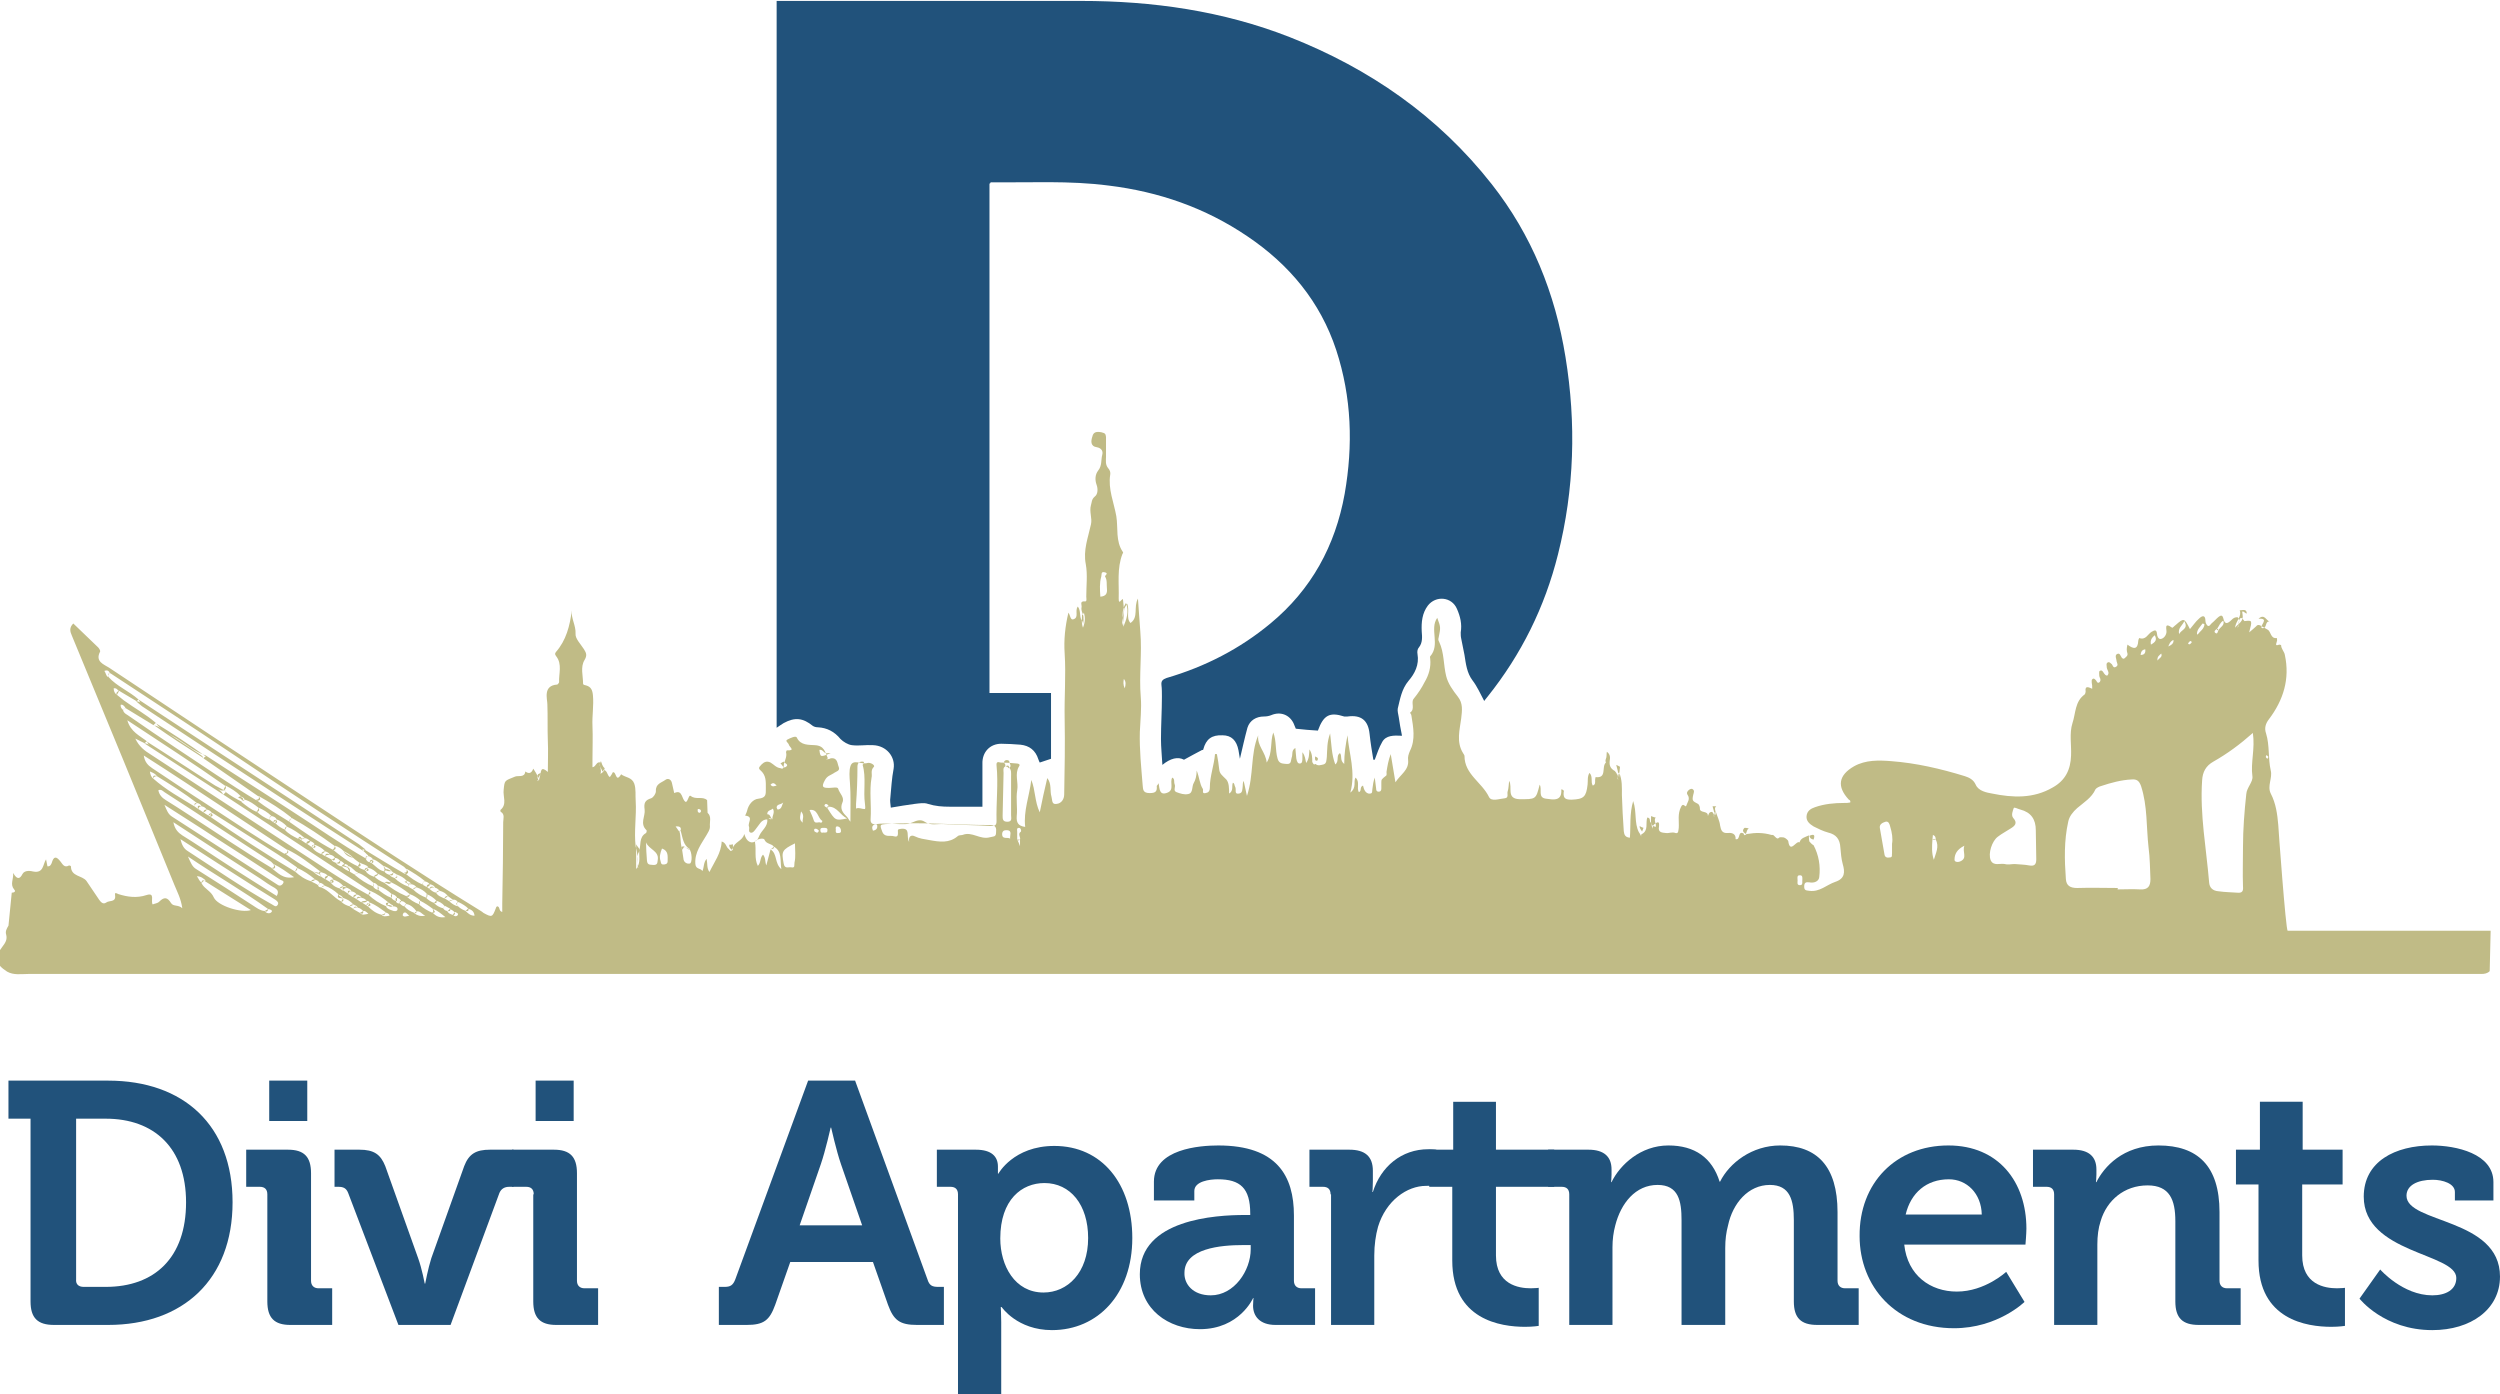 <?xml version="1.0" encoding="utf-8"?>
<!-- Generator: Adobe Illustrator 24.0.3, SVG Export Plug-In . SVG Version: 6.00 Build 0)  -->
<svg version="1.1" id="Capa_1" xmlns="http://www.w3.org/2000/svg" xmlns:xlink="http://www.w3.org/1999/xlink" x="0px" y="0px"
	 viewBox="0 0 532.1 296.7" style="enable-background:new 0 0 532.1 296.7;" xml:space="preserve">
<style type="text/css">
	.st0{fill:#21527B;}
	.st1{fill:#C0BB86;}
</style>
<g>
	<path class="st0" d="M210.6,39.1c0,36.1,0,72.2,0,108.4c4.4,0,8.7,0,13.1,0c0,4.8,0,9.4,0,14c-0.8,0.3-1.6,0.5-2.4,0.8
		c-0.1-0.2-0.2-0.4-0.3-0.7c-0.6-1.9-1.9-2.9-3.8-3.1c-1.4-0.1-2.7-0.2-4.1-0.2c-2.4,0-4.1,1.8-4,4.3c0,2.8,0,5.6,0,8.4
		c0,0.3,0,0.5,0,0.7c-2.4,0-4.7,0-7,0c-1.5,0-3-0.1-4.6-0.6c-0.8-0.3-1.9-0.1-2.8,0c-1.6,0.2-3.3,0.5-5.1,0.8
		c-0.1-0.9-0.2-1.5-0.1-2.1c0.2-2.1,0.3-4.1,0.7-6.2c0.4-2.5-1.5-4.9-4.4-5c-1.5-0.1-3,0.2-4.5,0c-0.8-0.1-1.8-0.7-2.4-1.3
		c-1.3-1.6-2.9-2.4-4.8-2.5c-0.4,0-0.8-0.1-1.1-0.3c-2.1-1.7-3.8-1.9-6.2-0.6c-0.5,0.3-0.9,0.6-1.5,1c0-51.6,0-103.1,0-154.7
		c0.4,0,0.8,0,1.3,0c21.2,0,42.3,0,63.5,0c15.2,0,30.1,2.1,44.4,7.7c17,6.7,31.6,16.8,43,31.3C326,50,331,62.4,333.2,76
		c2.3,14.1,1.9,28.1-1.6,42c-2.8,11.2-7.8,21.3-15,30.3c-0.3,0.4-0.6,0.7-0.7,0.9c-0.8-1.5-1.5-3.1-2.5-4.4
		c-1.2-1.6-1.4-3.5-1.7-5.4c-0.2-1.2-0.5-2.3-0.7-3.5c-0.1-0.4-0.1-0.9-0.1-1.3c0.3-1.8-0.1-3.4-0.8-5c-1.1-2.6-4.5-2.9-6.2-0.7
		c-1.2,1.6-1.4,3.5-1.3,5.5c0.1,1.2,0.2,2.4-0.6,3.4c-0.3,0.3-0.4,0.9-0.3,1.4c0.4,2.3-0.6,4.2-1.9,5.7c-1.5,1.8-1.8,3.9-2.3,5.9
		c-0.1,0.5,0.1,1.2,0.2,1.8c0.2,1.3,0.4,2.6,0.7,4c-1.8-0.1-3.4-0.1-4.2,1.3c-0.7,1.2-1.1,2.5-1.6,3.8c-0.1,0-0.2,0-0.3,0
		c-0.3-1.8-0.6-3.6-0.8-5.5c-0.3-2.9-1.8-4.1-4.7-3.7c-0.2,0-0.5,0-0.7,0c-3.1-1-4.4-0.3-5.6,3c-1.5-0.1-3.1-0.2-4.7-0.4
		c-0.2-0.4-0.3-0.8-0.5-1.2c-0.9-1.8-2.8-2.5-4.7-1.7c-0.5,0.2-1,0.3-1.6,0.3c-1.6,0-3,0.8-3.5,2.4c-0.6,2.2-1.1,4.5-1.6,6.6
		c-0.1-0.5-0.2-1.1-0.3-1.8c-0.4-2.1-1.5-3.2-3.4-3.2c-2.3-0.1-3.5,0.8-4.1,3c0,0.1-0.1,0.2-0.2,0.1c-1.2,0.6-2.4,1.3-3.9,2.1
		c-1.3-0.7-2.9-0.3-4.6,1.1c-0.1-2-0.3-3.7-0.3-5.5c0-3,0.2-6,0.2-9c0-0.8,0-1.7-0.1-2.5c-0.1-0.9,0.3-1.2,1.1-1.5
		c8.2-2.4,15.6-6.2,22.1-11.6c8.7-7.2,13.8-16.5,15.8-27.6c1.8-10.3,1.5-20.5-1.8-30.6c-3.4-10.3-10-18.2-18.9-24.2
		c-9-6.1-18.9-9.5-29.5-10.8c-8.4-1.1-16.8-0.6-25.2-0.7C210.9,38.9,210.8,39,210.6,39.1z"/>
</g>
<path class="st1" d="M2.5,190c0.4,0,1-0.2,0.5-0.7c-0.9-1.1-0.1-2.1-0.2-3.5c0.8,1.4,1.4,1.4,2,0.2c0.5-0.9,1.9-0.6,2.3-0.5
	c2.2,0.4,2-1.5,2.7-2.6c0.1,0.6,0.2,1,0.3,1.5c0.6,0,0.7-0.3,0.9-0.7c0.4-1.4,0.9-1.6,1.9-0.3c0.4,0.5,0.8,1.4,1.8,0.8
	c0.1,0,0.4,0.1,0.4,0.2c0,2.2,2.4,1.9,3.3,3.1c0.9,1.3,1.8,2.7,2.7,4c0.3,0.4,0.8,1.1,1.5,0.6c0.6-0.5,2.1,0,1.9-1.5
	c-0.1-0.8,0.2-0.5,0.7-0.3c1.9,0.6,3.9,0.9,6,0.2c1.9-0.6,0.8,1.3,1.3,2c0.4-0.2,1-0.2,1.4-0.6c1-1,1.7-1,2.5,0.3
	c0.5,0.8,1.5,0.3,2.4,1.1c-0.3-2.1-1.1-3.5-1.7-5c-7.2-17.7-14.5-35.4-21.8-53c-0.4-0.9-0.6-1.7,0.3-2.6c1.8,1.7,3.5,3.4,5.3,5.1
	c0.2,0.2,0.5,0.7,0.4,0.9c-1.1,2.1,0.8,2.7,1.9,3.4c14.3,9.5,28.6,19,42.9,28.4c12,7.9,23.9,15.8,36.1,23.3c0.3,0.2,0.5,0.3,0.7,0.5
	c1.8,1,1.9,0.9,2.6-0.9c0.1-0.2,0.1-0.5,0.4-0.5c0.6,0.2,0.2,1,1,1.2c0-0.6,0-1.2,0-1.8c0.1-5.8,0.2-11.5,0.2-17.3
	c0-0.7,0.4-1.7-0.5-2.2c-0.1,0-0.1-0.4-0.1-0.4c1.5-1.2,0.5-2.9,0.7-4.3c0.2-2.1,0.2-1.9,2.4-2.8c0.6-0.3,2.1,0.3,2.2-1.1
	c0.7,0.5,1.3,0.5,1.7-0.6c0.4,0.6,0.7,1.1,0.9,1.5c0.2,0.3,0.2,0.6,0,1c-0.2-0.2-0.1,0.3,0,0.1c0-0.5,0.4-0.9,0.6-1.4
	c0.2-0.7,0.1-1.8,1.6-0.5c0-2.4,0.1-4.5,0-6.6c-0.1-2.6,0-5.2-0.1-7.8c0-1.1-1-4,2.1-4.2c0.1,0,0.4-0.4,0.4-0.5
	c-0.1-1.8,0.7-3.8-0.6-5.5c-0.2-0.3-0.4-0.5-0.1-0.9c2.2-2.5,3-5.6,3.4-8.9c-0.2,1.7,0.9,3.2,0.8,5c-0.1,1,1.1,2.2,1.8,3.3
	c0.5,0.8,0.7,1.3,0.1,2.3c-0.9,1.5-0.3,3.3-0.3,5c0,0.3,0.4,0.3,0.7,0.4c1,0.3,1.3,1,1.4,2.1c0.2,2.2-0.2,4.4-0.1,6.5
	c0.1,2.4,0,4.7,0,7.1c0,0.6,0,1.1,0,1.7c0.8-0.1,0.8-1.3,1.7-1c-0.4,0.6,0.1,1.1,0.3,1.6c0.2,0.8,0.3-0.3,0.5,0
	c0.7,0.2,0.6,1.1,1.2,1.5c0.2-0.3,0.5-0.7,0.6-1c0.8-0.4,0.6,2.4,1.8,0.4c0.9,0.7,2.3,0.6,2.8,2c0.4,1.2,0.2,2.4,0.3,3.7
	c0.2,3.2-0.4,6.5,0,9.7c0.5,1.4,0.3,2.9,0.4,4.4c0.1,0.2,0.3-0.1,0.1,0c-0.2-1.1-0.4-2.3,0.2-3.3c0.5-1.4-0.1-3.1,1.5-4
	c0.1-0.1,0.2-0.5,0.1-0.6c-1.5-1.4-0.2-3-0.4-4.4c-0.2-1.4,0.1-2,1.4-2.4c0.5-0.2,1-1,1-1.5c-0.1-1.6,1.2-1.8,2-2.4
	c0.5-0.4,1.2-0.2,1.4,0.6c0.2,0.7,0.3,1.5,0.5,2.2c1.9-0.9,1.5,1.5,2.5,1.9c0.5-0.3,0.6-1.6,1-1.3c1.1,0.9,2.5,0,3.5,0.9l0.1,2.7
	c0.9,0.8,0.4,1.9,0.5,2.9c0,0.8-0.4,1.2-0.7,1.8c-1.1,1.9-2.6,3.7-2.4,6.2c0.1,1.2,1.1,0.8,1.5,1.5c0.4-0.9,0.2-1.8,0.9-2.6
	c0.2,1,0,2,0.6,2.8c1-2.1,2.5-4,2.6-6.5c1,0.3,0.9,1.2,1.5,1.6c0.3,0.3,0.5,0.8,0.8,0c0.3-1.5,2.2-1.7,2.5-3.2
	c0.3,0.9,0.7,1.7,1.6,1.8c0.9,0,1.4-0.8,1.6-1.4c0.5-1.2,1.9-2,1.7-3.5c0.3-0.3,0.6,0,0.9,0c-0.3-0.5-0.6-0.1-0.9,0
	c-1.3,0-1.7,1.2-2.4,2c-0.3,0.4-0.7,1-1.2,0.8c-0.5-0.2-0.1-0.9-0.3-1.3c-0.3-0.8,1.1-2.1-0.8-2.3c0.1-0.3,0.3-0.6,0.4-1
	c0.3-1.4,1.3-2.5,2.4-2.6c1.7-0.2,1.6-0.9,1.6-2.2c0-1.5,0.1-2.8-1.2-3.9c-0.6-0.5,0.1-0.9,0.3-1.2c0.5-0.5,1.1-0.8,1.9-0.4
	c0.7,0.4,1.2,1.1,2.1,1.2c0.4,0.2,0.7,0.1,0.7-0.4c0-1,0.8-1.9,0.5-3c0-0.1,0.1-0.4,0.2-0.4c1.9,0.1,0.5-0.7,0.4-1.2
	c-0.1-0.4-0.9-0.8-0.3-1.1c0.6-0.3,1.8-0.9,2-0.4c0.8,1.7,2.6,1.5,3.8,1.6c2.1,0.1,2.2,1.5,2.8,2.8c-0.3,0.3-0.6,0.2-1,0.2
	c0.5,0,1.1,0.1,1.6-0.2c1.5-0.2,1.4,1.1,1.7,1.8c0.4,0.9-0.6,1-1.1,1.4c-0.6,0.4-1.3,0.5-1.8,1.4c-0.9,1.6-0.4,1.7,0.9,1.7
	c0.7,0,1.8-0.3,1.9,0.2c0.3,1,1.4,1.8,0.9,2.9c-0.6,1.4,0.1,2.2,1,3.1c0.2,0.2,0.3,0.5,0.7,1c0-3,0.1-5.7-0.1-8.3
	c-0.1-1.2-0.2-2.6,0.1-3.5c0.5-1.7,2.4-0.3,3.6-0.7c0.7-0.2,1.7,0.5,1.4,0.8c-0.8,0.8-0.3,1.6-0.5,2.3c-0.5,2.9,0,5.9-0.2,8.8
	c-0.1,1,0.5,1.2,1.2,1.1c2.1-0.3,4.2,0.1,6.3,0c0.5,0,1-0.2,1.5-0.4c0.7-0.3,1.6-0.7,2.5-0.1c1.3,0.9,2.7,0.4,4.1,0.5
	c3.3,0.2,6.6,0.2,9.9,0.4c0.8,0,1.3,0,1.3-1c-0.1-4,0.4-8,0-11.9c-0.1-0.9,0.5-0.7,0.8-0.6c1.2,0,2.4,0.1,3.5,0.2
	c0.4,0,0.8,0.2,0.5,0.6c-1,1.6-0.1,3.4-0.4,5.1c-0.3,1.8,0.1,3.7-0.1,5.5c-0.1,1.4,0.3,2.1,1.8,2.3c-0.4-3.4,0.9-6.6,1.3-10
	c0.9,2.2,0.7,4.6,1.8,6.9c0.5-2.5,1-4.8,1.6-7.3c1,1.3,0.5,2.7,0.9,4c0.2,0.7,0,1.7,1.1,1.5c1-0.1,1.6-1,1.6-2
	c0.1-5.3,0.2-10.7,0.1-16c-0.1-4.7,0.3-9.4,0-14c-0.2-2.9,0.1-5.8,0.8-8.7c0.4,0.5,0.4,1.7,1.1,1.4c1.2-0.4,0.2-1.8,0.9-2.7
	c0.7,0.9,0.3,2.1,0.8,2.9c0.3,0.3,0.3,0.7,0.3,1c0-0.4,0.2-0.9,0.1-1.4c0.1-0.8-0.6-1.5-0.4-2.4c0.1-0.4-0.5-1.3,0.7-1.2
	c0.5,0.1,0.3-0.7,0.3-1c0-2.3,0.3-4.7-0.1-6.9c-0.6-3,0.5-5.7,1.1-8.5c0.3-1.3-0.4-2.7,0-4.1c0.2-0.6,0.1-1.2,0.8-1.8
	c0.7-0.5,0.7-1.7,0.4-2.5c-0.4-1.1-0.3-2.2,0.3-3c0.9-1.1,0.6-2.3,0.9-3.4c0.2-0.7-0.1-1.4-1.1-1.6c-1.5-0.2-1.3-1.4-1-2.3
	c0.2-0.9,0.8-1.1,1.9-0.9c0.9,0.2,0.9,0.4,1,1c0,1.4,0,2.8,0,4.2c0,0.8-0.2,1.7,0.5,2.5c0.3,0.3,0.5,0.9,0.4,1.3
	c-0.5,3.1,0.8,6,1.3,8.9c0.4,2.5-0.2,5.3,1.4,7.6c0.1,0.1,0,0.3-0.1,0.4c-1.2,3.1-0.7,6.3-0.8,9.5c0,1.4,0.5,0.2,0.9,0.1
	c0.1,0.7,0.1,1.3,0.2,2c0,1.2-0.5,2.4-0.3,3.6c0.3-1.1,0.2-2.4,0.4-3.6c0.2-0.3,0.3-0.6,0.6-1c0.6,1.4-0.3,3,0.7,4.1
	c1.8-1.2,0.6-3.4,1.6-5.2c0.2,2.5,0.3,4.7,0.5,7c0.4,4.7-0.3,9.3,0.1,14c0.2,2.4-0.1,4.9-0.2,7.4c-0.1,3.8,0.3,7.5,0.6,11.3
	c0.1,0.9,0,1.7,1.5,1.7c1.3,0,1.6-0.4,1.5-1.5c0-0.1,0.2-0.2,0.4-0.6c0.2,1.3,0.2,2.7,1.9,2c1.5-0.6,0.4-2.2,1-3.2
	c0.6,0.3,0.3,0.9,0.5,1.4c0.3,0.6-0.4,1.4,0.4,1.7c0.8,0.3,1.7,0.6,2.5,0.4c1.1-0.2,0.7-1.6,1.2-2.4c0.3-0.5,0.6-1.4,0.6-2.6
	c0.6,1.5,0.6,2.8,1.3,3.9c0.2,0.3-0.3,1.1,0.6,0.9c0.6-0.1,0.9-0.4,0.9-1.2c0-2.4,0.9-4.7,1.1-7.1c0.1,0,0.3,0,0.4,0
	c0.2,1.1,0.4,2.2,0.5,3.3c0.1,0.9,0.6,1.2,1.5,2.1c0.6,0.7,0.6,1.9,0.6,3c1-0.6,0.5-1.6,0.8-2.3c0.4,0.1,0.3,0.6,0.5,0.9
	c0.3,0.5-0.3,1.6,0.8,1.4c0.8-0.1,0.7-0.9,0.8-1.6c0-0.3,0-0.7,0.2-1.1c0.2,0.9,0.4,1.8,0.7,3.2c1.5-4.5,0.7-8.9,2.4-12.9
	c-0.3,2.2,1.6,3.6,1.8,5.8c1.3-2.1,0.7-4.4,1.4-6.4c0.7,1.8,0.4,3.7,0.9,5.5c0.3,1.2,1.1,1.1,1.9,1.2c1.1,0.1,0.9-0.7,1.1-1.3
	c0.3-0.7-0.1-1.6,0.8-2.1c0.1,0.8,0.1,1.5,0.2,2.2c0.1,0.6,0.3,1.2,0.8,1.1c0.5,0,0.5-0.7,0.5-1.2c0-0.3,0-0.6,0-1.2
	c0.6,0.8,0.6,1.5,0.8,2.3c0.7-1,0.6-1.9,0.7-2.9c0.6,0.9,0.6,1.8,0.6,2.7c0.2,0.2,0.2,0.7,0.7,0.4c0.5,0.5,1.2,0.2,1.7,0.1
	c0.7-0.2,0.6-1,0.7-1.6c0.1-1.6,0-3.1,0.7-5c0.3,2.4,0.3,4.5,1.1,6.6c0.9-0.7,0.1-1.9,1-2.4c0.5,0.6-0.1,1.5,0.9,2.3
	c0-2.2,0.3-4.1,0.7-6.1c0.3,3.9,1.8,7.8,0.6,12.2c1.4-1.1,0.6-2.3,1.1-3.2c1,0.9,0.2,2.1,0.7,3.1c0.7-0.2,0.1-1.1,0.9-1.4
	c0.1,0.4,0.2,0.8,0.4,1.1c0.2,0.4,0.7,0.7,1.1,0.6c0.6,0,0.4-0.6,0.5-1c0.1-0.8,0.2-1.6,0.5-2.4c0.1,0.8,0.2,1.6,0.3,2.4
	c0,0.3,0.1,0.6,0.5,0.6c0.5,0,0.6-0.3,0.6-0.7c0-0.4,0-0.8,0-1.2c0-0.7,0-0.7,1-1.5c0.2-0.1,0.1-0.6,0.1-0.8
	c0.2-1.3,0.4-2.5,0.9-3.8c0.3,1.8,0.6,3.7,1,6c1.1-1.7,2.9-2.6,2.7-4.7c-0.1-0.7,0.1-1.3,0.4-2c1.2-2.4,0.7-5,0.3-7.5
	c0-0.2-0.3-0.6-0.3-0.6c1.2-0.8,0.1-2.2,0.8-3c0.9-1.1,1.7-2.3,2.3-3.5c0.9-1.5,1.4-3.2,1.2-5c0-0.2-0.1-0.4,0-0.5
	c2.2-2.5-0.2-5.8,1.5-8.2c0.8,2.1,0.7,2.1,0.3,4.2c-0.1,0.3-0.1,0.6,0.1,0.9c1.1,2.3,0.9,4.9,1.5,7.3c0.4,1.6,1.4,3,2.5,4.4
	c1.1,1.4,0.9,2.9,0.7,4.6c-0.3,2.4-1.1,5,0.4,7.4c0.1,0.2,0.3,0.4,0.3,0.6c0,3.9,3.7,5.6,5.2,8.7c0.5,1.1,2.2,0.4,3.4,0.3
	c0.9-0.1,0.4-1,0.6-1.5c0.2-0.6,0.2-1.4,0.3-2.2c0.8,1.3-0.7,3.8,2.2,3.9c3.5,0,3.5,0.1,4.3-3.1c0.6,1-0.5,2.8,1.4,3
	c1.5,0.2,3.4,0.6,3.2-2c0.6,0.1,0.6,0.4,0.5,0.7c-0.1,1.3,0.5,1.5,1.7,1.5c2.6-0.1,3.1-0.6,3.4-3.2c0.1-0.8-0.1-1.7,0.4-2.5
	c0.8,0.8,0.2,1.9,0.7,2.7c0.6-0.2,0.5-0.7,0.5-1.2c0-0.2,0.1-0.6,0.1-0.6c2.5,0.3,1.2-2.2,2.2-3.1c0,0-0.2-0.4,0-0.8
	c0.2-0.4,0.1-0.9,0.2-1.5c0.8,0.6,0.7,1.3,0.6,2c-0.1,1,0.2,1.6,1.1,2.1c0.5,0.5,0.7,1.2,0.6,1.6c0.1,0.5,0.4,0.2,0.2,0.3
	c-0.1,0-0.1,0-0.1-0.1c0-0.5-0.3-1,0.2-1.5c0.7,1.6,0.6,3.2,0.6,4.8c0.1,2.6,0.2,5.1,0.4,7.7c0.1,0.8,0.3,1.3,1.3,1.4
	c0.2-2.5-0.1-5.1,0.7-7.8c0.8,2.3,0.2,4.6,1.2,6.6c0.1,0.1,0.1,0.2,0.2,0.3c0.1,0.2,0.3,0.5,0.3,0.7c0-0.2-0.1-0.5,0.2-0.6
	c1.4-0.8,0.7-2.3,1.1-3.5c0.7,0.1,0.5,0.6,0.6,0.9c0.4,0.4,0.3,0.9,0.5,1.5c0-0.5,0.2-0.9,0.6-1.1c1-0.8,0.8,0.3,0.8,0.6
	c-0.3,1.4,0.8,1.3,1.5,1.4c0.6,0.1,1.3-0.3,2,0c0.7,0.2,0.6-0.6,0.7-1.1c0.1-1.5-0.3-2.9,0.5-4.5c0.5-1,0.9,0.3,1.1-0.2
	c0.2-0.7,0.9-1.4,0.3-2.3c-0.3-0.4-0.1-0.8,0.3-1.1c0.3-0.2,0.6-0.3,0.8-0.1c0.4,0.3,0.2,0.7,0.1,1.1c-0.3,1.3-0.2,1.4,1,2
	c0.2,0.1,0.4,0.6,0.4,0.9c-0.1,1.2,1.8,0.4,1.7,1.7c0.2-0.4,0.2-0.9,0.9-0.9c0.4,0.3,0.2,0.9,0.5,1.1c-0.2-0.4-0.4-0.8,0.3-1.1
	c0.3,1,0.8,1.9,0.9,2.9c0.2,1,0.4,1.7,1.7,1.6c0.7-0.1,1.7,0.1,1.6,1.3c1.1,0.3,0.4-1.9,1.7-1.2c0.2,0.8,0.5,0,0.8,0.1
	c1.7-0.3,3.4-0.3,5.1,0.2c0.2,0,0.4,0,0.5,0.1c0.8,0.8,0.8,0.8,1.3,0.4c0.6,0,0.8,0,1,0.1c0.3,0.1,0.8,0.6,0.8,0.7
	c0.4,2.8,1.7-0.2,2.4,0.3c0.3-1,1.2-1.1,2-1.5c0,0.4,0,0.9,0.1,1.3c0.3,0.3,0.5,0.6,0.9,0.8c1.1,2.1,1.5,4.4,1.2,6.8
	c-0.1,0.9-1.1,1.3-2.1,1.1c-0.7-0.1-1.1,0-1.1,0.9c0,0.9,0.5,0.8,1.1,0.9c2.2,0.3,3.7-1.3,5.5-1.9c2.1-0.7,2.1-2.1,1.6-3.8
	c-0.3-1.1-0.4-2.3-0.5-3.5c-0.1-1.8-0.9-2.8-2.6-3.2c-1.1-0.3-2.1-0.8-3.1-1.3c-0.8-0.5-1.6-1.1-1.5-2.2c0.1-1.1,0.9-1.6,1.8-1.9
	c2-0.7,4.1-0.9,6.2-0.9c0.5,0,0.9,0,1.3-0.1c0.1-0.4-0.1-0.5-0.3-0.6c-2.6-2.8-2.2-5.2,1.1-7.1c2.5-1.4,5.3-1.3,7.9-1.1
	c5.3,0.4,10.5,1.6,15.7,3.2c0.9,0.3,1.8,0.7,2.3,1.8c0.6,1.4,2.4,1.7,3.5,1.9c4.4,0.9,8.8,1.1,12.9-1.3c2.7-1.5,3.8-3.8,3.9-6.8
	c0.1-2.3-0.4-4.7,0.3-6.9c0.7-2.1,0.5-4.6,2.6-6.1c0.1-0.1,0.2-0.4,0.2-0.6c-0.2-1.4,0.7-0.9,1.4-0.6c0-0.5,0-0.9-0.1-1.3
	c0-0.3-0.1-0.6,0.2-0.8c0.3-0.2,0.5,0.1,0.7,0.3c0.2,0.2,0.2,0.6,0.6,0.5c0.4-0.2,0.4-0.6,0.3-0.9c-0.1-0.2-0.2-0.4-0.2-0.6
	c0-0.3-0.1-0.9,0.1-1c0.5-0.3,0.7,0.2,0.9,0.5c0.2,0.2,0.3,0.5,0.7,0.5c0.6-0.6,0-1.1-0.1-1.7c0-0.4-0.2-0.9,0.2-1.1
	c0.4-0.2,0.6,0.2,0.9,0.4c0.2,0.3,0.3,0.9,0.9,0.5c0.5-0.3,0.2-0.7,0.1-1.1c0-0.5-0.5-1.3,0.1-1.6c0.6-0.3,0.7,0.4,1,0.8
	c0.2,0.2,0.4,0.3,0.6,0.1c0.3-0.3,0.7-0.5,0.6-1c-0.2-0.6-0.2-1.1,0-1.9c1.3,1,2.2,1.1,2.3-0.8c0-0.2,0.2-0.6,0.2-0.6
	c1.4,0.5,1.8-0.8,2.6-1.3c0.7-0.4,1.1-0.6,1.2,0.5c0,0.4,0.3,1.1,0.8,1c0.6-0.1,1.1-0.7,1.2-1.4c0.1-0.6-0.6-2.3,1.2-1
	c0.1,0.1,0.5-0.4,0.8-0.6c1.7-1.5,1.8-1.5,3,0.9c0.7-0.8,1.2-1.6,1.9-2.2c0.6-0.6,1.4-1,1.4,0.5c0,0.4,0.3,0.9,0.5,1
	c0.4,0.2,0.6-0.4,0.9-0.6c0.5-0.4,0.9-0.9,1.4-1.3c0.4-0.3,0.8-0.5,1,0.3c0.3,1.4,0.9,1.2,1.8,0.3c0.3-0.3,0.7-0.6,1.3-0.5
	c0.5,0.8,0.2,1.5-0.1,2.2c0.4-0.3,0.2-0.9,0.3-1.3c0.3-1.2,0.7-0.8,1.2-0.1c1.7-0.2,1.7-0.2,1,2.4c0.7-0.6,1.1-0.9,1.5-1.3
	c0.3-0.4,0.7-0.3,1-0.1l1.4,0.8c0.8,0.4,0.6,2,2,1.8c0,0.2,0.1,0.5,0,0.7c-0.1,0.5-0.5,1.1,0.5,0.7c0.1,0,0.4,0.1,0.4,0.1
	c0,0.8,0.7,1.4,0.8,2.1c1.1,5.1-0.3,9.6-3.4,13.7c-0.7,0.9-1,1.9-0.6,3c0.8,2.6,0.4,5.3,1,7.9c0.4,1.6-0.8,3.3,0,4.9
	c1.1,2.1,1.4,4.4,1.6,6.7c0,0.4,1.6,22.4,2,22.5c1.4,0,43.2,0,43.2,0l-0.2,8.6c-0.5,0.5-1.1,0.6-1.8,0.6c-0.8,0-1.5,0-2.3,0
	c-203.4,0-316.4,0-519.8,0c-1.5,0-3.1,0.3-4.5-0.5c-2.5-1.6-2.8-3-1-5.3c0.6-0.8,1.1-1.5,0.8-2.6c-0.2-0.7,0.1-1.2,0.5-1.9
	 M239.6,128.4c-1,1.6-0.6,3.3-0.5,5c0.7-1.6,1.2-3.2,0.6-5C239.8,128.4,239.6,128.4,239.6,128.4z M135.4,179.7c0,1.7,0,3.4,0,5.3
	c1.1-1.5,0.5-2.9,0.7-4.3C135.9,180.4,135.6,180.1,135.4,179.7z M476.7,129.9c0.5,1.3-0.8,2.2-1,3.7c0.8-1,1.9-1.3,1.6-2.9
	c-0.3-1.2,0.6-0.1,0.9-0.1C478.2,129.5,477.3,129.9,476.7,129.9z M480.7,131.7c2.6-0.2-0.1,1.7,0.8,2c1.1,0.1,0.5-1.6,1.6-1.4
	C482.4,132.2,482,130.5,480.7,131.7z M176.2,160.3c-0.8,0.3-1-0.9-1.8-0.7c0.2,1.6,0.2,1.6,2.4,0.7
	C176.6,160.3,176.4,160.3,176.2,160.3z M351.4,173.7c0.1,0.9-0.4,2,1,2.3c0.2-0.7-0.5-1.4,0-2C352.1,174,351.8,173.8,351.4,173.7z
	 M230.3,130.9c0,0.8-0.2,1.6,0.2,2.7c0.5-1.3,0.5-2.2,0.2-3.2C230.6,130.6,230.5,130.8,230.3,130.9z M127.9,162
	c-0.6,0.9,0.3,1.7-0.1,2.7c0.6-0.3,0.8-0.7,0.9-1.2C128.2,163.1,128.1,162.5,127.9,162z M364.5,171.6c0.2,0.6,0.3,1.2,0.5,2
	c0.5-0.8-0.4-1.5,0.3-2C365,171.6,364.8,171.6,364.5,171.6z M344,162.8c0.2,0.7,0.4,1.5,0.6,2.7c0.1-1.1,0.1-1.7,0.2-2.3
	C344.5,163,344.2,162.9,344,162.8z M166.1,162.5c0.4,0.2,0.6,1.2,1.2,0.7c0.7-0.5-0.3-0.7-0.5-1.1
	C166.6,162.2,166.4,162.3,166.1,162.5z M371.3,176.2c-0.5,0.5-0.4,0.9,0.3,1.3c0.2-0.5,0.2-0.9,0.6-1.2
	C371.8,176.2,371.5,176.2,371.3,176.2z M385.1,177.9c0.1,0.5,0.4,0.7,0.9,0.8C386.4,177.6,386,177.5,385.1,177.9z M155.2,179.8
	c0,0.5,0.2,0.9,0.8,1.2c0-0.5,0-0.9,0-1.3C155.7,179.8,155.4,179.8,155.2,179.8z M114.5,164.8c-0.1,0.4-0.2,0.8,0.2,1.4
	c0.1-0.7,0.3-1.2,0.4-1.7C114.9,164.6,114.7,164.7,114.5,164.8z M279.9,161c0,0.3-0.1,0.8,0.2,0.9c0.4,0.1,0.4-0.3,0.4-0.5
	C280.4,161.2,280.1,161.1,279.9,161z M349,175.8c-0.1,0.5,0.3,0.8,0.5,1.2c0.1-0.3,0.2-0.5,0.3-0.8C349.5,176.1,349.2,176,349,175.8
	z M450.7,189.3c1.6,0,3.2-0.1,4.8,0c1.7,0.1,2.2-0.7,2.2-2.2c-0.1-2.2-0.1-4.5-0.4-6.7c-0.5-4.4-0.2-8.8-1.6-13.1
	c-0.4-1.1-0.9-1.5-2-1.4c-2.2,0.1-4.4,0.7-6.5,1.4c-0.4,0.1-1,0.4-1.2,0.7c-0.8,1.8-2.5,2.8-3.9,4c-0.9,0.8-1.7,1.8-1.9,2.9
	c-0.9,4-0.8,8.1-0.5,12.2c0.1,1.4,0.9,1.9,2.4,1.9c2.9-0.1,5.8,0,8.7,0C450.7,189.1,450.7,189.2,450.7,189.3z M471.1,162.1
	c-1.6,0.9-2.3,2.2-2.4,4c-0.5,7.3,0.9,14.5,1.5,21.8c0.1,1,0.7,1.7,2,1.8c1.4,0.2,2.7,0.2,4,0.3c1,0.1,1.3-0.3,1.2-1.3
	c-0.1-2.8,0-5.7,0-8.5c0-3.7,0.3-7.5,0.7-11.2c0.1-1.4,1.5-2.6,1.3-3.8c-0.4-2.9,0.6-5.8,0.1-9.2
	C476.8,158.4,474.1,160.4,471.1,162.1z M31.1,150.5c4.9,3.2,9.7,6.5,14.6,9.7c10.1,6.6,20.1,13.2,30.1,19.8c0.6,0.4,1.2,0.8,1.9,0.9
	c2.8,1.7,5.5,3.4,8.3,5c0.3,0.2,0.6,0.2,0.8-0.1c0.2-0.3-0.1-0.5-0.3-0.8c-0.2-0.2-0.3-0.3-0.5-0.5c-12.4-8-24.7-16.1-36.9-24.3
	c-8.5-5.7-17.1-11.3-25.6-16.9c-0.6,0-0.6,0.3-0.4,0.8c1.8,2,4.4,3,6.4,4.8C29.8,149.7,30.5,150,31.1,150.5z M431.9,184.2
	c1.1,0.2,1.5-0.2,1.5-1.3c0-2.1-0.1-4.1-0.1-6.2c0-2.3-1-3.8-3.3-4.4c-0.5-0.1-1.3-0.6-1.4-0.3c-0.2,0.6-0.6,1.5-0.1,2.1
	c1,1.1,0.3,1.7-0.5,2.2c-0.9,0.6-1.9,1.1-2.8,1.8c-1.2,0.9-2.1,3.5-1.5,5c0.6,1.3,2,0.6,3,0.8c0.7,0.2,1.4,0,2.1,0
	C429.8,184,430.9,184,431.9,184.2z M24.9,147.9c0.5,0.4,1,0.8,1.5,1.2c2.2,1.6,4.6,2.9,6.7,4.7c1.1,1.6,2.9,2.4,4.4,3.3
	c2.1,1.3,3.9,2.9,6.3,3.7c6.1,4,12.3,7.9,18.4,11.9c5.3,3.4,10.4,7,15.8,10.1c-0.2-0.4,0.2-0.5,0.4-0.7c-0.4-0.3-0.7-0.7-1.1-1
	c-0.3-0.8-1.1-1.1-1.7-1.5c-14.1-9.3-28.3-18.6-42.4-27.9c-1.4-0.9-2.6-2.1-4.2-2.5c-1.2-0.7-2.5-1.5-3.7-2.2
	C24.9,147.3,24.6,147.5,24.9,147.9z M46.5,168c-4.4-3-9-5.9-13.5-8.8c-0.7-0.4-1.4-0.9-2.2-1c-0.6-0.3-1.2-0.6-2-1
	c0.8,1.7,2,2.6,3.3,3.4c10.3,6.7,20.6,13.5,30.9,20.2c5.1,3.3,10,6.7,15.3,9.6c0.6,0,0.6-0.3,0.4-0.8c-3-2-6-3.9-9-5.9
	c-7.4-4.9-14.8-9.7-22.2-14.6C47.3,168.6,46.9,168.3,46.5,168z M194.7,178c1,0.5,2,0.6,3.1,0.8c2.2,0.4,4.2,0.7,6-0.8
	c0.3-0.3,0.8-0.2,1.1-0.3c2-0.8,3.7,1.1,5.8,0.5c0.7-0.2,1.3,0,1.3-1c0.1-0.9,0-1.6-1.2-1.6c-7.4,0-14.9-0.7-22.3-0.2
	c-1.1,0.1-1.3,0.1-0.8,1.4c0.5,1.6,1.7,0.9,2.6,1.2c1,0.3,0.8-0.6,0.8-1.2c0-0.4,0.4-0.3,0.7-0.4c2.1-0.2,1,1.6,1.7,2.8
	C193.3,177.8,194.1,177.7,194.7,178z M61.3,181.5c0.2-0.3-0.1-0.5-0.3-0.7c-7.1-4.7-14.2-9.4-21.3-14.1c-3-2-6-3.9-9.1-5.9
	c0.2,1.4,0.9,2.1,1.8,2.7c3.8,2.5,7.6,5.1,11.5,7.6c5.5,3.6,11,7.3,16.6,10.6C60.8,181.7,61.1,181.8,61.3,181.5z M77.8,180.8
	c-0.5-0.4-0.9-0.7-1.4-1.1c-9.7-6.4-19.4-12.8-29.1-19.1c-5.9-3.9-11.9-7.8-17.8-11.7c-0.2,0.1-0.3,0.3-0.5,0.4
	c0.4,0.3,0.8,0.7,1.2,1c10.4,6.9,20.9,13.8,31.3,20.6c5.2,3.4,10.5,6.8,15.8,10.2C77.4,181.1,77.6,180.9,77.8,180.8z M55.3,170.2
	c0.2-0.3-0.1-0.5-0.3-0.7c-3.9-2.7-7.8-5.4-11.7-8.1c-0.1-0.5-0.6-0.7-1-1c-2.8-1.9-5.7-3.7-8.4-5.6c-0.4-0.3-0.9-0.3-1.3-0.5
	c-2-1.2-3.9-2.4-5.9-3.6c-0.3,0.1-0.4,0.2-0.5,0.5c0.2,0.7,0.9,0.9,1.4,1.3c3.3,2.3,6.7,4.6,10,6.8c5.6,3.7,11.1,7.5,16.9,11
	C54.8,170.4,55.1,170.5,55.3,170.2z M36.6,173.8c7.4,4.8,14.9,9.6,22.3,14.4c0.5,0.4,0.9,0.4,1.3-0.1c0.5-0.7-0.4-0.7-0.6-0.9
	c-4.7-3.1-9.4-6.1-14.2-9.2c-3.3-2.2-6.7-4.3-10.4-6.7C35.5,172.5,35.8,173.3,36.6,173.8z M58.5,184.7c0.2-0.3-0.1-0.5-0.3-0.8
	c-0.2-0.2-0.3-0.3-0.5-0.5c-7.6-4.9-15.1-9.9-22.7-14.8c-0.3-0.2-0.7-0.7-1.3-0.4c0.2,1,0.8,1.6,1.6,2.1c1.6,1,3.2,2,4.7,3
	c5.9,3.8,11.6,7.7,17.6,11.3C58,184.9,58.3,185,58.5,184.7z M39.9,181.1c6,3.9,11.8,7.9,18,11.4c0.4,0.2,0.8,0.7,1.2,0.1
	c0.3-0.5-0.1-0.8-0.5-1.1c-1.5-0.9-3-1.9-4.5-2.8c-5.2-3.3-10.3-6.6-15.7-10.1C38.7,179.8,39.1,180.6,39.9,181.1z M38.8,177.8
	c2.6,1.6,5.1,3.3,7.7,5c4.1,2.7,8.3,5.3,12.4,7.9c0.5-0.9,0.2-1.3-0.4-1.7c-1.1-0.6-2.1-1.3-3.1-2c-6.1-3.9-12.2-7.9-18.5-12
	C37.2,176.5,37.9,177.2,38.8,177.8z M32.4,158.9c4.6,2.9,9.1,6,13.8,8.9c0.5,0.3,0.9,0.6,1.5,0.4c0.3-0.2,0.5-0.5,0.3-0.9
	c-6.8-4.8-13.8-9.3-20.9-14c0.7,2.5,2.7,3.3,4.2,4.5C31.4,158.4,31.9,158.6,32.4,158.9z M63.2,184.6c-1.4-1-2.9-2-4.3-2.9
	c-4.6-2.9-9.1-5.8-13.7-8.7c-0.1,0.1-0.1,0.1-0.2,0.2c-0.1,0.2-0.2,0.4-0.3,0.6c5.9,4.1,11.9,8,18.1,11.7
	C63.1,185.3,63.4,185.1,63.2,184.6z M57.1,193.5c-5.4-3.9-11.2-7.2-17.1-11.2c0.6,1.3,0.9,2.2,1.8,2.7c4,2.5,8,5.1,12,7.7
	c0.8,0.5,1.5,1.1,2.5,1.2C56.8,194.2,57,193.9,57.1,193.5z M42.9,188c0.6,1.2,2,1.6,2.6,3c0.8,1.8,5.9,3.4,7.9,2.7
	c-3.3-2.1-6.5-4.1-9.7-6.1C43.3,187.3,42.9,187.2,42.9,188z M214,163.1c-0.6,0.3-0.4,0.9-0.4,1.4c-0.1,3-0.1,6.1-0.2,9.1
	c0,0.7,0,1.3,1,1.3c1.1,0,0.8-0.8,0.8-1.4c0-2.8,0-5.5,0-8.3c0-0.6,0.1-1.3-0.4-1.8C214.7,162.8,214.4,162.9,214,163.1z
	 M402.3,175.9c-0.1-0.4-0.3-1.2-1-1c-0.6,0.2-1.3,0.5-1.2,1.3c0.3,1.9,0.7,3.8,1,5.7c0.1,0.6,0.6,0.7,1.1,0.6c0.7,0,0.4-0.6,0.5-0.9
	c0-0.6,0-1.2,0-2C402.9,178.5,402.7,177.2,402.3,175.9z M30.7,158.2c5.6,3.6,11.2,7.3,16.8,10.9c0.2-0.1,0.3-0.3,0.5-0.4
	c0-0.4-0.1-0.6-0.5-0.6c-0.6-0.3-1.1-0.6-1.7-0.9c-4.9-3.1-9.7-6.3-14.6-9.4C31.1,157.9,30.9,158.1,30.7,158.2z M183.5,162.1
	c-0.7,0-1,0.4-1,1.1c0,2.6-0.1,5.3-0.3,7.9c0,0.3,0,1,0,1c0.6-0.3,1.2,0.1,1.8,0.1c0.3,0,0.1-0.7,0.1-1.1c-0.4-2.8,0.3-5.6-0.5-8.3
	C183.9,162.4,184.1,162.1,183.5,162.1z M71.3,180.1c-3-2.2-6-4.2-9.2-6c-0.4,0.2-0.6,0.4-0.4,0.9c3,2.1,6,4.2,9.2,5.9
	C71.5,180.9,71.5,180.5,71.3,180.1z M164.7,180.2c-0.5-0.7-1.6-0.5-2-1.5c-0.2-0.5-2.2,0-2,0.6c0.3,1.6-0.2,3.4,0.6,5
	c0.7-0.7,0.4-1.7,1.1-2.4c0.6,0.7,0.4,1.5,0.7,2.3c0.3-1.2,0.6-2.3,0.9-3.4C164.3,180.6,164.8,180.8,164.7,180.2z M41.9,170.9
	c-2.7-2.1-5.6-3.9-8.5-5.7c-0.5-0.2-0.9-0.2-0.8,0.5c2.7,2.4,5.8,4.1,8.9,6C41.3,171.3,41.7,171.1,41.9,170.9z M166.8,183.8
	c0.2,1.2,1,0.7,1.6,0.8c0.9,0.2,0.6-0.5,0.7-1c0.3-1.3,0.1-2.7,0.1-4.1C166.4,180.9,166.3,181.2,166.8,183.8z M55,169.4
	c0.2,0.4,0.2,0.8-0.5,0.8c2.2,1.8,4.7,3.2,7.1,4.7c0.1-0.3,0.3-0.6,0.4-0.9C59.9,172.3,57.5,170.8,55,169.4z M43.8,161
	c-3.5-2.5-7.1-4.9-10.7-7.1c-0.1,0.1-0.3,0.3-0.4,0.4c3.5,2.5,7.1,4.8,10.7,7.1C43.4,161.2,43.6,161.1,43.8,161z M66.6,185.5
	c0.5,0.1,0.9,0.6,1.5,0.4c0.1-0.1,0.2-0.3,0.1-0.4c-2.3-1.7-4.5-3.5-7.1-4.7c0.1,0.4,0.2,0.8-0.5,0.8
	C62.4,183,64.5,184.3,66.6,185.5z M137.7,183.2c0.1,1,0.7,0.8,1.4,0.9c0.9,0,0.8-0.5,0.9-1.1c0.3-1.9-1.9-2.2-2.5-3.7
	C137.5,180.5,137.6,181.8,137.7,183.2z M235.6,125.3c-0.1-0.9,0.1-1.8-0.4-2.6c-0.1-0.2,0.9-0.7-0.1-0.9c-0.8-0.2-0.6,0.5-0.7,0.9
	c-0.4,1.4-0.3,2.8-0.2,4.3C235.4,126.9,235.7,126.3,235.6,125.3z M76.2,184.4c0.7,0.1,0.6-0.3,0.4-0.7c-0.5-0.4-1-0.7-1.4-1.1
	c-0.7-0.5-1.5-0.8-2.1-1.5c-0.5-0.5-1.1-0.9-1.8-1.1c-0.1,0.3-0.1,0.6-0.5,0.8C72.5,182.2,74.2,183.5,76.2,184.4z M176.2,171.6
	c-0.2,0.1-0.1,0.2-0.1,0.4c1.7,2.7,1.7,2.7,4.2,2.2c-1.5-0.7-2.1-2.5-3.9-2.5C176.4,171.6,176.3,171.6,176.2,171.6z M146,180.4
	c-0.9-0.6-1-0.1-0.8,0.6c0.1,0.7,0.2,1.4,0.3,2c0.2,0.7,0.9,0.9,1.3,0.8c0.6-0.1,0.5-2.5-0.1-3.1C146.5,180.7,146.3,180.5,146,180.4
	z M82.2,192.9c0.1,0,0.1-0.1,0.2-0.1c0.1-0.2,0.2-0.5,0.3-0.7c-1.2-1-2.5-1.9-3.9-2.5c-0.1,0.3-0.3,0.5-0.4,0.8
	C79.5,191.5,80.8,192.3,82.2,192.9z M87.2,190.3c-1.2-1-2.5-1.8-3.9-2.5c-0.5,0.1-1-0.4-1.5,0.1c1.4,1.1,2.9,2.1,4.6,2.8
	C86.8,191,87.2,191,87.2,190.3z M62.6,186.7c-1.6-1.1-2.9-2.1-4.4-2.8c0.2,0.5,0.2,0.9-0.5,0.8C59.1,185.7,60.2,187.2,62.6,186.7z
	 M416,183c0,0.6,1,0.5,1.3,0.3c1.5-0.7,0.3-2,0.8-3.3C416.5,180.8,416,181.8,416,183z M66.3,187.6c0.3-0.1,0.6-0.1,0.8-0.4
	c-1.2-1-2.5-1.9-3.9-2.5c-0.1,0.3-0.3,0.5-0.4,0.8C63.8,186.4,64.9,187.2,66.3,187.6z M90,188.3c-0.2-0.4,0.2-0.6,0.4-0.8
	c-1.2-1-2.5-1.8-3.9-2.6c0.1,0.4,0.2,0.9-0.5,0.8C87.3,186.8,88.6,187.7,90,188.3z M51.4,170.6c0.1-0.1,0.2-0.2,0.3-0.4
	c0.2-0.5-0.6-0.4-0.5-0.8c-0.9-0.9-2-1.6-3.2-2.2c-0.1,0.3-0.3,0.6-0.4,0.8c0.2,0.2,0.3,0.4,0.5,0.6C49.1,169.4,50.2,170,51.4,170.6
	z M166.3,185c-0.3-2,0.2-3.8-1.6-4.8c-0.2,0.2-0.4,0.4-0.7,0.6C165.5,181.7,164.8,183.7,166.3,185z M140.6,183.3
	c0.1,0.4,0.1,0.7,0.6,0.7c0.4,0,0.9-0.1,0.9-0.7c0-1.1,0.2-2.2-1.2-2.7C140.5,181.6,140.3,182.4,140.6,183.3z M79.5,187.9
	c-1-0.8-2-1.7-3.2-2.1c-0.2,0.2-0.6,0-0.8,0.4c1.2,1,2.5,1.9,4,2.5C79.6,188.4,79.6,188.2,79.5,187.9z M411.3,178.7
	c-0.1,1.4-0.2,2.9,0.3,4.3c0.4-1.4,1.2-2.8,0.4-4.3C411.8,178.5,411.5,178.5,411.3,178.7z M64.3,178.6c0.2,0,0.4,0,0.6-0.2
	c-1.2-1-2.5-1.9-3.9-2.5c-0.3,0.2-0.4,0.4-0.4,0.7c0.8,0.9,1.8,1.4,2.8,1.9C63.8,178.4,64,178.5,64.3,178.6z M55,171.9
	c-0.9-0.7-1.8-1.4-2.9-1.7c-0.2,0-0.4,0.1-0.5,0.2c-0.1,0.1-0.2,0.2-0.2,0.3c1,0.8,2,1.6,3.2,2.1C55.3,172.7,55.2,172.3,55,171.9z
	 M82,194.1c-1-0.7-2-1.5-3.3-2c0,0.1-0.1,0.1-0.1,0.2c-0.1,0.2-0.2,0.4-0.3,0.6c0.8,0.8,1.7,1.5,2.9,1.8
	C81.7,194.9,82,194.8,82,194.1z M173.2,174.6c0.3,0.9,1,0.2,1.5,0.5c0.2,0.1,0.4-0.4,0.3-0.4c-1-0.6-0.9-2.6-2.7-2.3
	C172.6,173.1,173,173.9,173.2,174.6z M73.1,191.6c0-0.7-1-0.6-1.1-1.3c-0.9-0.8-1.8-1.4-2.9-1.8c-0.3,0-0.5,0.1-0.7,0.4
	c1.6,0.6,2.6,2.1,4.1,2.9C72.8,192,73,191.9,73.1,191.6z M57.4,174.5c-0.1-0.4,0.1-0.6,0.4-0.8c-0.8-0.8-1.8-1.4-2.8-1.8
	c0,0.3-0.1,0.6-0.4,0.8C55.4,173.5,56.4,174.1,57.4,174.5z M92.2,193.5c-0.9-0.7-1.8-1.3-2.8-1.8c-0.3,0.3-0.3,0.6-0.1,0.9
	c0.8,0.7,1.8,1.3,2.8,1.7C93,194.2,92.3,193.8,92.2,193.5z M80.5,186c-0.3,0.1-0.7,0.2-0.9,0.5c0.6,0.6,1.4,1.1,2.2,1.4
	c0.5-0.2,1,0.7,1.5-0.1C82.5,187.1,81.5,186.5,80.5,186z M82.1,185.1c0-0.4-0.4-0.5-0.5-0.8c-0.7-0.5-1.3-1.1-2.1-1.4
	c-0.1,0.1-0.1,0.1-0.2,0.2c-0.1,0.2-0.2,0.4-0.2,0.6c0.9,0.7,1.6,1.6,2.8,1.8C82,185.4,82.1,185.2,82.1,185.1z M87.9,189.3
	c0.8,0.8,1.8,1.4,2.9,1.8c0.2-0.3,0.2-0.5,0.1-0.8c-0.6-0.7-1.3-1.1-2.1-1.4C88.3,188.8,88,189,87.9,189.3z M87.2,190.3
	c-0.2,0.3-0.5,0.4-0.8,0.4c0.9,0.8,1.8,1.4,2.9,1.8c0-0.3,0.1-0.6,0.1-0.9C88.8,191.1,88.1,190.6,87.2,190.3z M80.4,189.3
	c0.9,0.7,1.8,1.4,2.9,1.8c0.2-0.2,0.1-0.5,0.1-0.8c-0.9-0.8-1.8-1.4-2.9-1.8C80.3,188.8,80.4,189.1,80.4,189.3z M58.9,174.4
	c0,0.1-0.1,0.1-0.1,0.2c-0.1,0.2-0.2,0.4-0.2,0.6c0.6,0.6,1.3,1.1,2.1,1.4c0.1-0.2,0.2-0.5,0.4-0.7
	C60.4,175.2,59.7,174.7,58.9,174.4z M87,188.3c0.1-0.4-0.7-0.3-0.4-0.8c-0.6-0.7-1.4-1.1-2.2-1.4c0.2,0.5-0.1,0.6-0.4,0.8
	c0.8,0.8,1.8,1.4,2.9,1.8C86.9,188.6,87,188.5,87,188.3z M214.4,176.7c-0.3,0-1-0.1-1.1,0.7c-0.1,1.4,1.2,0.7,1.7,1.1
	C214.9,177.8,215.5,176.8,214.4,176.7z M78.4,184.7c-0.1,0-0.1,0.1-0.2,0.2c-0.1,0.2-0.2,0.4-0.3,0.6c0.4,0.6,1.1,0.9,1.7,1.1
	c0.4-0.1,0.7-0.2,0.9-0.5C79.9,185.4,79.2,184.9,78.4,184.7z M74.4,192.9c0.3-0.1,0.6-0.1,0.8-0.4c-0.6-0.7-1.3-1.1-2.2-1.4
	c0,0.1,0,0.1,0,0.2c-0.1,0.2-0.3,0.4-0.4,0.6C73.1,192.4,73.7,192.7,74.4,192.9z M144.9,176.9c-0.1-0.1-0.2-0.1-0.3,0
	c0.4,1.3,0.1,2.8,0.7,4c0.3-1.5,1.1,0.3,1.5-0.2C145.4,179.9,145.3,178.3,144.9,176.9z M97.5,192.9c0.5,0.5,1.1,0.8,1.7,1
	c0.4,0.1,0.6-0.1,0.5-0.5c-0.6-0.6-1.3-1-2.1-1.4C96.7,192.3,97.3,192.6,97.5,192.9z M92.5,192.2c0.4,0.1,0.5-0.1,0.4-0.5
	c-0.6-0.6-1.3-1.1-2.1-1.4c0,0.3,0,0.5-0.1,0.8C91.2,191.6,91.8,192,92.5,192.2z M73.1,188.6c-0.6-0.7-1.3-1.1-2.2-1.4
	c-0.1,0.1-0.1,0.1-0.2,0.2c-0.1,0.2-0.2,0.4-0.2,0.6c0.5,0.6,1.1,0.9,1.8,1.1C72.6,189,73,188.9,73.1,188.6z M69.2,181.2
	c-0.6-0.7-1.4-1.1-2.2-1.4c-0.1,0.1-0.1,0.1-0.1,0.2c-0.1,0.2-0.2,0.4-0.3,0.6c0.5,0.6,1.1,0.9,1.8,1.2
	C68.7,181.6,69,181.5,69.2,181.2z M94.8,195.2c-1-0.8-1.7-1.4-2.7-1.8c0,0.3,0.3,0.6-0.1,0.8C92.8,195,93.5,195.4,94.8,195.2z
	 M86.1,192.9c0.5,0.7,1.3,1.1,2.1,1.4c0.4,0.2,0.5,0,0.4-0.4c-0.5-0.7-1.2-1.3-2.1-1.5C86.3,192.5,86.1,192.6,86.1,192.9z
	 M383,186.3c-0.6,0-0.4,0.7-0.4,1.1c0,0.4-0.2,1,0.5,1c0.6,0,0.5-0.5,0.5-0.9C383.6,187,383.8,186.2,383,186.3z M95.3,190.7
	c-0.4-0.6-1-0.9-1.7-1.1c-0.4-0.1-0.6,0.1-0.8,0.4c0.4,0.7,1.1,0.9,1.7,1.2C94.9,191.1,95.1,191,95.3,190.7z M463.8,135
	c0.4-1,2.1-1.1,1.1-2.8C464.5,133.2,463.5,133.6,463.8,135z M71.3,182.6c-0.2-0.4-0.6-0.6-1.1-0.7c-0.4-0.2-0.9-0.4-1,0.3
	c0.5,0.3,1,0.5,1.5,0.8C71,183.2,71.3,183.2,71.3,182.6z M469.2,132.9c0-0.1-0.4-0.2-0.4-0.2c-0.5,0.7-1.2,1.3-1.2,2.2
	c0,0,0.1,0.1,0.1,0.2C468.3,134.3,469.1,133.9,469.2,132.9z M74.1,184.3c-0.1,0.1-0.2,0.3-0.1,0.4c0.1,0.3,0.3,0.5,0.4,0.8
	c0.3,0.2,0.7,0.4,1,0.6c0.3,0,0.6-0.1,0.8-0.4C75.4,185.5,75,184.5,74.1,184.3z M75.2,193.5c0.5,0.3,0.9,0.5,1.4,0.8
	c0.5,0.3,0.8,0.2,0.7-0.4c-0.3-0.3-0.6-0.6-1.1-0.7C75.8,193,75.4,192.7,75.2,193.5z M217.1,178.7c0.2-0.5-0.6-1.2,0.2-1.7
	c0.1-0.1,0-0.8-0.4-0.8c-0.6,0-0.4,0.5-0.4,0.8c0,0.6,0,1.2,0,1.8C216.7,178.9,216.9,178.9,217.1,178.7z M94.2,193.3
	c0.2-0.1,0.4-0.2,0.4-0.5c-0.5-0.6-1.1-0.9-1.8-1.1c-0.1,0.2-0.3,0.3-0.4,0.5C92.9,192.8,93.6,193.1,94.2,193.3z M77.7,185.2
	c0.2-0.1,0.4-0.3,0.5-0.5l0.1-0.1c0,0,0.1,0,0.1,0c-0.4-0.6-1.2-0.6-1.8-1c-0.1,0.2-0.3,0.5-0.4,0.7C76.5,184.9,77.1,185,77.7,185.2
	z M92.5,188.9c-0.4-0.2-0.9-0.4-1.1,0.3c0.4,0.3,0.8,0.7,1.4,0.8c0.3-0.1,0.5-0.3,0.8-0.4C93.3,189.3,93,189,92.5,188.9z
	 M163.3,173.3c0.7,0,0.6,0.7,1.1,1.1c-0.1-0.8,0.6-1.4,0.1-2.3C164.1,172.5,163.3,172.4,163.3,173.3
	C163.4,173.4,163.3,173.3,163.3,173.3z M458.6,135.2c-0.5,0.5-1,0.9-0.8,2C458.7,136.7,459.2,136.2,458.6,135.2z M75.9,190.4
	c-0.2-0.4-0.6-0.6-1.1-0.7c-0.6-0.2-0.9-0.2-0.7,0.6c0.4,0.2,0.7,0.5,1.1,0.7C75.5,190.8,75.8,190.7,75.9,190.4z M176.1,176.8
	c0.1-0.6-0.3-0.6-0.8-0.6c-0.4,0-0.7,0-0.7,0.5c0,0.5,0.3,0.6,0.6,0.5C175.7,177.2,176.1,177.3,176.1,176.8z M73.7,188.9
	c-0.6-0.2-0.9-0.2-0.7,0.6c0.4,0.2,0.7,0.5,1.1,0.7c0.1-0.4,0.3-0.5,0.7-0.6C74.6,189.3,74.2,189.1,73.7,188.9z M64.1,178.6
	c0,0.1,0,0.2,0.1,0.3c0.4,0.2,0.7,0.5,1.1,0.7c0.3-0.1,0.6-0.2,0.7-0.5c-0.2-0.4-0.6-0.6-1-0.7c-0.2,0-0.5,0.1-0.7,0.1
	C64.2,178.4,64.1,178.5,64.1,178.6z M165.3,171.8c0,0.2,0.2,0.6,0.3,0.5c0.8-0.1,0.8-0.9,1.1-1.5
	C166.2,171.3,165.4,171.1,165.3,171.8z M44,172.3c-0.3-0.4-0.6-0.6-1.1-0.7c-0.6-0.2-1-0.2-0.7,0.6c0.4,0.2,0.7,0.5,1.1,0.7
	C43.6,172.8,43.9,172.6,44,172.3z M82.3,192.8c0,0.1-0.1,0.1-0.1,0.2c0.3,0.5,0.8,0.6,1.3,0.8c0.4,0.2,1,0.2,1.1-0.2
	c0.1-0.5-0.4-0.7-0.9-0.7C83.2,192.8,82.8,192.4,82.3,192.8z M44.4,173.6c0.2-0.1,0.5-0.3,0.6-0.5c0,0,0.1-0.1,0.1-0.1
	c-0.3-0.4-0.6-0.6-1.1-0.7c-0.4,0-0.7,0.2-0.7,0.6C43.6,173.1,44,173.4,44.4,173.6z M66.3,180.3c0.2-0.1,0.4-0.3,0.5-0.5l0.1-0.1
	c0,0,0.1,0,0.1,0c-0.3-0.4-0.6-0.6-1.1-0.7c-0.4,0-0.6,0.1-0.7,0.5C65.6,179.8,66,180,66.3,180.3z M87.9,189.3
	c0.3-0.1,0.5-0.3,0.8-0.4c-0.3-0.4-0.6-0.6-1.1-0.7c-0.2-0.2-0.5-0.2-0.7,0c0,0.2,0,0.3,0,0.5C87.2,188.9,87.5,189.1,87.9,189.3z
	 M68.4,186.6c0.2,0.2,0.5,0.3,0.7,0.5c0.3-0.1,0.6-0.3,0.7-0.6c-0.4-0.7-1.2-0.7-1.8-1c0,0.1-0.1,0.2-0.1,0.3
	C67.9,186.2,68.3,186.3,68.4,186.6z M101,194.9c-0.1-1-0.7-1.3-1.4-1.5c-0.2,0.2-0.3,0.3-0.5,0.5C99.7,194.5,100.2,194.9,101,194.9z
	 M214.8,162c0-0.1-0.5-0.4-0.9-0.1c-0.6,0.4,0.4,0.8,0,1.2c0.3,0,0.6,0.1,0.8,0.4C215.5,163.1,214.8,162.5,214.8,162z M67.7,188.4
	c0.2-0.1,0.3-0.3,0.3-0.5c-0.2-0.4-0.6-0.6-1-0.7c-0.3,0-0.6,0-0.8,0.4C66.8,187.9,67.3,188.1,67.7,188.4z M70.2,187.7
	c0.2-0.1,0.4-0.2,0.6-0.5c0,0,0.1-0.1,0.1-0.1c-0.3-0.4-0.6-0.6-1.1-0.7c-0.4,0-0.7,0.2-0.7,0.6C69.5,187.3,69.9,187.5,70.2,187.7z
	 M41.9,170.9c-0.7,0-0.5,0.4-0.4,0.8c0.2,0.2,0.5,0.3,0.7,0.5c0.1-0.4,0.3-0.6,0.7-0.6C42.7,171.2,42.4,171,41.9,170.9z M96.4,191.5
	c-0.2,0.2-0.6,0-0.8,0.3c0.5,0.5,1.1,0.9,1.8,1.1c0-0.3-0.4-0.6,0.1-0.8C97.3,191.7,96.9,191.4,96.4,191.5z M75.9,191.4
	c0.4,0.2,0.7,0.5,1.1,0.7c0.4-0.1,0.8,0.1,1.1-0.3c-0.3-0.4-0.6-0.6-1.1-0.7C76.5,190.9,76,190.6,75.9,191.4z M90.8,188.8
	c0.3-0.1,0.6-0.2,0.7-0.5c-0.2-0.4-0.6-0.6-1-0.7c-0.7,0-0.5,0.4-0.4,0.8C90.3,188.5,90.5,188.6,90.8,188.8z M71.6,183.7
	c0.5,0.2,0.9,0.2,0.8-0.5c-0.3-0.3-0.6-0.6-1.1-0.6c-0.2,0.1-0.4,0.2-0.7,0.4C70.7,183.4,71.2,183.5,71.6,183.7z M68.4,188.9
	c0.2-0.1,0.5-0.3,0.7-0.4c-0.3-0.3-0.6-0.6-1.1-0.6c-0.1,0.2-0.2,0.4-0.3,0.5C67.8,188.9,68.2,188.8,68.4,188.9z M79.5,187.9
	c0,0.3,0,0.5-0.1,0.8c0.3,0.4,0.6,0.6,1,0.7c0.4-0.2,0.1-0.5,0.1-0.8C80.2,188.2,79.9,187.9,79.5,187.9z M78.7,183.5
	c0.2-0.1,0.5-0.3,0.6-0.5c0,0,0.1-0.1,0.1-0.1c-0.3-0.4-0.6-0.6-1.1-0.7c-0.6,0-0.5,0.4-0.4,0.7C78.1,183.3,78.4,183.5,78.7,183.5z
	 M58.2,175c0.2-0.1,0.5-0.3,0.6-0.5c0,0,0.1-0.1,0.1-0.1c-0.2-0.4-0.6-0.6-1-0.7c-0.7,0-0.5,0.4-0.4,0.8
	C57.7,174.7,57.9,174.8,58.2,175z M179,176.9c0-0.5-0.2-0.9-0.7-1c-0.4-0.1-0.5,0.3-0.4,0.6c0,0.3-0.2,0.9,0.5,0.8
	C178.6,177.3,179,177.3,179,176.9z M170.5,172.7c-0.2,1.1-0.5,1.8,0.4,2.4C170.6,174.5,171.4,173.7,170.5,172.7z M69.2,181.2
	c-0.3,0-0.7,0.1-0.8,0.5c0.3,0.2,0.5,0.4,0.8,0.5c0.3-0.3,0.7-0.2,1-0.3C70,181.5,69.6,181.3,69.2,181.2z M82.9,186.2
	c0.5,0.2,0.8,0.2,0.8-0.5c-0.1-0.1-0.2-0.2-0.4-0.3c-0.5-0.2-0.9-0.6-1.5-0.3c0,0.1,0,0.3,0,0.4C82.1,185.9,82.5,186.1,82.9,186.2z
	 M75.9,190.4c-0.4,0-0.7,0.1-0.7,0.5c0.2,0.2,0.5,0.3,0.7,0.5c0.3-0.4,0.7-0.3,1.1-0.3C76.7,190.7,76.3,190.4,75.9,190.4z
	 M84.4,191.8c0.2-0.2,0-0.5,0.1-0.8c-0.3-0.4-0.6-0.6-1.1-0.7c-0.4,0.2-0.1,0.5-0.1,0.8C83.6,191.5,83.9,191.7,84.4,191.8z
	 M90.5,194.9c-0.8-0.4-1.1-1.1-1.9-0.9c-0.1,0.1-0.3,0.2-0.4,0.4C88.8,194.8,89.4,195.1,90.5,194.9z M95.3,190.7
	c-0.3,0-0.6,0.1-0.7,0.5c0.3,0.2,0.7,0.4,1,0.6c0.3,0,0.6-0.1,0.8-0.3C96,191.2,95.7,191,95.3,190.7z M91.5,189.2
	c0.3-0.4,0.7-0.3,1.1-0.3c-0.2-0.4-0.6-0.6-1.1-0.7c-0.4,0-0.6,0.1-0.7,0.5C91,188.9,91.2,189.1,91.5,189.2z M95.3,193.9
	c0.4,0.1,0.6,0,0.5-0.5c-0.4-0.2-0.7-0.4-1.1-0.6c-0.1,0.2-0.3,0.3-0.4,0.5C94.5,193.6,94.8,193.9,95.3,193.9z M84,186.9
	c0.7,0,0.6-0.3,0.4-0.8c-0.2-0.1-0.4-0.3-0.7-0.4c-0.2,0.3-0.5,0.4-0.8,0.5C83.2,186.6,83.5,186.7,84,186.9z M85.5,191.8
	c-0.4-0.1-0.5,0.1-0.4,0.5c0.3,0.3,0.6,0.6,1,0.6c0.1-0.2,0.3-0.3,0.4-0.5C86.2,192.1,85.9,191.8,85.5,191.8z M41.9,186.5
	c0.4,0.5,0.5,1.1,1.1,1.4c0.1-0.4,0.5-0.4,0.8-0.5C43.3,187,42.8,186.5,41.9,186.5z M472.2,134.1c0.3-0.6,1.4-1,1-2
	c-0.7,0.4-0.9,1.2-1.3,1.7C471.7,134.1,471.9,134.2,472.2,134.1z M75.2,192.5c-0.3,0-0.7,0.1-0.8,0.4c0.2,0.2,0.5,0.3,0.7,0.5
	c0.3-0.3,0.7-0.2,1-0.3C76,192.8,75.6,192.7,75.2,192.5z M82.7,192.1c-0.4,0-0.8,0.1-0.4,0.6c0.5,0.1,0.9,0.6,1.4,0
	C83.3,192.6,83,192.3,82.7,192.1z M96.3,194.7c0.5,0.1,0.6-0.1,0.5-0.5c-0.3-0.3-0.6-0.6-1.1-0.7c-0.2,0.2-0.3,0.3-0.5,0.5
	C95.5,194.4,95.9,194.6,96.3,194.7z M73.1,181.1c0.4,0.9,1.2,1.3,2.1,1.5C74.6,181.9,73.8,181.5,73.1,181.1z M186.7,175.7
	c0-0.3-0.3-0.3-0.6-0.2c-0.6,0.3-0.5,0.8-0.3,1.3C186.5,176.7,186.8,176.3,186.7,175.7z M72.6,184.4c0.1,0,0.1,0,0.2,0
	c0.3,0,0.5-0.1,0.6-0.4c-0.3-0.4-0.6-0.7-1.1-0.8c-0.1,0.4-0.5,0.4-0.8,0.5C71.8,184.1,72.2,184.3,72.6,184.4z M78,192.7
	c0.2-0.1,0.4-0.3,0.5-0.5l0.1-0.1c0,0,0.1,0,0.1,0c-0.1-0.3-0.4-0.3-0.7-0.4c-0.4,0.1-0.8,0-1.1,0.3C77.3,192.3,77.7,192.5,78,192.7
	z M51.1,169.5c-0.1,0.1-0.3,0.1-0.4,0.2c0.1,0.1,0.2,0.2,0.3,0.2c0.3,0,0.4,0.3,0.6,0.5c0.3,0.1,0.4-0.1,0.5-0.2
	C51.9,169.8,51.6,169.6,51.1,169.5z M84.4,191.1c-0.4,0.2-0.1,0.5-0.1,0.8c0.1,0.3,0.4,0.4,0.7,0.4c0.1-0.2,0.3-0.3,0.4-0.5
	C85.2,191.4,84.9,191.1,84.4,191.1z M462.6,136.2c-0.7,0.3-0.9,0.9-1.1,1.4C462.1,137.3,462.7,137,462.6,136.2z M456.6,138.2
	c-0.7,0.1-0.9,0.5-1,1.2C456.4,139.4,456.7,139,456.6,138.2z M57.8,194.1c0.3-0.3-0.3-0.6-0.7-0.6c-0.3,0.1-0.5,0.3-0.8,0.4
	C56.8,194.5,57.5,194.5,57.8,194.1z M72.8,184.3c0,0-0.1,0.1-0.1,0.1c0.5,0.5,1.1,0.9,1.8,1.1c0-0.3,0-0.6-0.3-0.8
	C73.7,184.4,73.3,184.1,72.8,184.3z M31.9,164.2c0.1,0.7,0.3,1.2,0.7,1.5c0.1-0.4,0.5-0.5,0.8-0.5C33.1,164.7,32.6,164.5,31.9,164.2
	z M24.2,146.5c0,0.6,0.2,1.1,0.7,1.4c0.1-0.3,0.3-0.5,0.4-0.8C25,146.8,24.8,146.4,24.2,146.5z M85.9,194.3
	c-0.1,0.1-0.2,0.4-0.2,0.5c0.3,0.5,0.8,0.2,1.4,0.1C86.6,194.5,86.4,194,85.9,194.3z M81.6,184.3c0.1,0.3,0.2,0.6,0.3,0.8
	c0.4,0.3,0.9,0.4,1.5,0.3C82.9,184.8,82.2,184.5,81.6,184.3z M25.7,150c-0.1,0.5,0.2,0.9,0.5,1.1c0.2-0.2,0.3-0.3,0.5-0.5
	C26.4,150.3,26.2,149.9,25.7,150z M78.4,194.5c-0.4-0.4-0.7-0.7-1.1-0.6c-0.2,0.1-0.5,0.3-0.7,0.4C77.1,194.9,77.7,194.6,78.4,194.5
	z M73.1,188.6c-0.3,0.1-0.7,0.1-0.8,0.5c0.2,0.2,0.5,0.3,0.7,0.5c0-0.4,0.3-0.5,0.7-0.6C73.7,188.6,73.4,188.6,73.1,188.6z
	 M173.7,176.4c-0.3-0.1-0.5,0.1-0.4,0.4c0,0.2,0.3,0.3,0.5,0.4c0.2,0.1,0.4-0.1,0.5-0.4C174.1,176.6,173.9,176.4,173.7,176.4z
	 M239.4,146.5c0.2-0.8,0.3-1.4-0.2-2C239.1,145.1,239,145.7,239.4,146.5z M22.2,142.8c0.4,0.5,0.3,1,0.8,1.3c0-0.3,0-0.7,0.4-0.8
	C23.2,142.9,23,142.5,22.2,142.8z M66.6,185.5c0.6,0.5,1.1,0.9,1.8,1.1c-0.1-0.3-0.3-0.5-0.4-0.8C67.5,185.7,67.1,185.6,66.6,185.5z
	 M165.3,167.2c-0.4-0.4-0.7-0.8-1.3-0.2C164.4,167.6,164.8,167.3,165.3,167.2z M86.6,187.5c-0.2,0.1-0.4,0.1-0.5,0.2
	c0.3,0.2,0.6,0.3,0.8,0.5c0.2,0,0.5,0,0.7,0C87.3,187.8,87,187.6,86.6,187.5z M82.9,194.9c-0.1-0.5-0.5-0.6-0.9-0.7
	c-0.1,0.4-0.5,0.4-0.8,0.5C81.6,195.2,82.2,195,82.9,194.9z M72,190.4c-0.4,1,0.6,0.6,1,0.9c0-0.1,0-0.1,0-0.2
	C72.8,190.7,72.4,190.5,72,190.4z M460,139.1c-0.4,0.4-0.9,0.6-0.8,1.5C459.6,140,460.3,139.9,460,139.1z M143.8,175.9
	c0.3,0.4,0.5,0.7,0.7,1c0.1,0,0.2,0,0.3,0C145.1,176.2,144.8,175.8,143.8,175.9z M74.1,184.3c-0.1-0.3-0.4-0.3-0.6-0.4
	c-0.3,0.1-0.6,0-0.7,0.4c0.4,0.1,0.9,0.3,1.3,0.4C74.1,184.6,74.1,184.5,74.1,184.3z M44.7,173.8c0.6,0,0.7-0.3,0.3-0.7
	c-0.4,0-0.6,0.2-0.6,0.5C44.5,173.7,44.6,173.7,44.7,173.8z M466.1,136.5c-0.2,0.1-0.3,0.3-0.4,0.5c0.1,0.1,0.3,0.2,0.4,0.1
	c0.2-0.1,0.3-0.3,0.4-0.4C466.4,136.4,466.2,136.4,466.1,136.5z M97.4,194.8c0.3-0.4-0.2-0.5-0.5-0.7c-0.2,0.2-0.3,0.3-0.5,0.5
	C96.6,195.1,97.2,195.1,97.4,194.8z M149.2,172.7c0-0.3-0.1-0.4-0.4-0.5c-0.4-0.1-0.3,0.2-0.3,0.4c0,0.2,0.1,0.4,0.5,0.4
	C149,172.9,149.2,172.8,149.2,172.7z M58.5,175.2c0.5,0,0.6-0.3,0.3-0.7c-0.4,0-0.6,0.1-0.6,0.5C58.3,175.1,58.4,175.1,58.5,175.2z
	 M175.6,171.2c-0.4,0.5,0.3,0.5,0.5,0.8c0.1-0.1,0.2-0.2,0.3-0.3C176.3,171.2,175.8,171,175.6,171.2z M78.3,192.9
	c0.7-0.1,0.7-0.3,0.2-0.7c-0.3,0-0.5,0.2-0.5,0.5C78.1,192.8,78.2,192.9,78.3,192.9z M70.5,187.9c0.6,0,0.6-0.3,0.3-0.7
	c-0.3,0-0.5,0.1-0.6,0.5C70.3,187.8,70.4,187.8,70.5,187.9z M77.9,185.4c0.7,0,0.7-0.3,0.2-0.7c-0.3,0-0.5,0.2-0.5,0.5
	C77.7,185.3,77.8,185.4,77.9,185.4z M79,183.7c0.5,0,0.6-0.3,0.3-0.7c-0.4,0-0.6,0.1-0.6,0.5C78.8,183.6,78.9,183.6,79,183.7z
	 M482.3,161.2c0,0.1,0.2,0.2,0.3,0.3c0.1-0.1,0.2-0.3,0.2-0.4c0-0.1-0.2-0.2-0.4-0.4C482.3,160.9,482.2,161.1,482.3,161.2z
	 M66.6,180.5c0.8-0.1,0.6-0.4,0.2-0.7c-0.3,0-0.4,0.2-0.5,0.5C66.4,180.3,66.5,180.4,66.6,180.5z M217.1,180.1c0-0.6,0-1,0-1.4
	c-0.2,0-0.4,0-0.6,0C216.7,179.1,216.9,179.5,217.1,180.1z M63.5,178.4c0.2,0.2,0.5,0.3,0.7,0.5c0-0.1,0-0.3,0-0.4
	C64,178,63.7,178,63.5,178.4z M411.4,177.7c0,0.3-0.1,0.7-0.1,1c0.2,0,0.5,0,0.7,0C412,178.2,411.9,177.9,411.4,177.7z M471.5,134.7
	c0.5,0.4,0.5-0.3,0.7-0.6c-0.1-0.1-0.2-0.2-0.3-0.3C471.6,134,471.1,134.4,471.5,134.7z"/>
<g>
	<path class="st0" d="M6.5,238.1H1.8V230H23c16.1,0,26.5,9.5,26.5,25.9S39,282,23,282H11.5c-3.5,0-5-1.5-5-5V238.1z M17.8,273.9h4.7
		c10.4,0,17.1-6.2,17.1-18c0-11.6-6.8-17.8-17.1-17.8h-6.3v34.2C16.1,273.3,16.7,273.9,17.8,273.9z"/>
	<path class="st0" d="M56.9,254.2c0-1.1-0.6-1.6-1.6-1.6h-2.9v-7.9h8.9c3.4,0,4.9,1.5,4.9,5v22.9c0,1,0.6,1.6,1.6,1.6h2.9v7.8h-8.9
		c-3.4,0-4.9-1.5-4.9-5V254.2z M57.3,230h8.1v8.6h-8.1V230z"/>
	<path class="st0" d="M74.1,253.9c-0.4-1-1-1.3-2.1-1.3h-0.8v-7.9h5.3c3.1,0,4.5,1,5.5,3.5l7,19.6c0.8,2.2,1.4,5.4,1.4,5.4h0.1
		c0,0,0.6-3.2,1.3-5.4l7-19.6c1-2.6,2.5-3.5,5.5-3.5h5v7.9h-0.9c-1,0-1.7,0.4-2.1,1.3L95.9,282H84.8L74.1,253.9z"/>
	<path class="st0" d="M113.6,254.2c0-1.1-0.6-1.6-1.6-1.6H109v-7.9h8.9c3.4,0,4.9,1.5,4.9,5v22.9c0,1,0.6,1.6,1.6,1.6h2.9v7.8h-8.9
		c-3.4,0-4.9-1.5-4.9-5V254.2z M114,230h8.1v8.6H114V230z"/>
	<path class="st0" d="M153,273.9h1.2c1.2,0,1.8-0.3,2.3-1.6l15.5-42.3h10l15.4,42.3c0.4,1.3,1,1.6,2.3,1.6h1.2v8.1h-5.7
		c-3.7,0-5-1-6.2-4.3l-3.2-9.1h-17.6l-3.2,9.1c-1.2,3.3-2.4,4.3-6.1,4.3H153V273.9z M183.5,260.8l-4.5-13c-1-2.9-2.1-7.8-2.1-7.8
		h-0.1c0,0-1.1,4.9-2.1,7.8l-4.5,13H183.5z"/>
	<path class="st0" d="M203.9,254.2c0-1.1-0.6-1.6-1.6-1.6h-2.9v-7.9h8.3c3.4,0,4.7,1.5,4.7,3.6c0,0.9,0,1.5,0,1.5h0.1
		c0,0,3.2-5.9,11.9-5.9c10.1,0,16.6,8,16.6,19.6c0,11.9-7.3,19.6-17.1,19.6c-7.4,0-10.7-4.9-10.7-4.9H213c0,0,0.1,1.3,0.1,3.2v15.5
		h-9.2V254.2z M222.1,275.1c5.1,0,9.5-4.2,9.5-11.6c0-7.1-3.8-11.7-9.3-11.7c-4.8,0-9.4,3.5-9.4,11.8
		C212.9,269.4,216,275.1,222.1,275.1z"/>
	<path class="st0" d="M264.9,258.6h1.2v-0.3c0-5.4-2.1-7.3-6.9-7.3c-1.7,0-5,0.4-5,2.5v2h-8.6v-4c0-7,9.8-7.7,13.7-7.7
		c12.5,0,16.1,6.5,16.1,14.9v13.9c0,1,0.6,1.6,1.6,1.6h2.9v7.8h-8.4c-3.4,0-4.8-1.9-4.8-4.1c0-1,0.1-1.6,0.1-1.6h-0.1
		c0,0-2.9,6.6-11.3,6.6c-6.7,0-12.8-4.2-12.8-11.7C242.6,259.5,258.8,258.6,264.9,258.6z M257.7,275.7c5,0,8.5-5.3,8.5-9.8V265h-1.6
		c-4.8,0-12.5,0.7-12.5,5.9C252,273.3,253.9,275.7,257.7,275.7z"/>
	<path class="st0" d="M283.2,254.2c0-1.1-0.6-1.6-1.6-1.6h-2.9v-7.9h8.5c3.3,0,5,1.4,5,4.5v2.2c0,1.4-0.1,2.3-0.1,2.3h0.1
		c1.7-5.4,6.1-9.1,11.8-9.1c0.8,0,1.7,0.1,1.7,0.1l1,7.6c0,0-1.9,0.1-3.2,0.1c-4,0-8.5,3.1-10.2,8.7c-0.5,1.8-0.8,3.9-0.8,6.1V282
		h-9.2V254.2z"/>
	<path class="st0" d="M309,252.6h-4.8v-7.9h5.1v-10.2h9.1v10.2h12.4v7.9h-12.4v14.6c0,6.2,4.8,7,7.4,7c1,0,1.7-0.1,1.7-0.1v8.1
		c0,0-1.2,0.2-2.9,0.2c-5.2,0-15.5-1.5-15.5-14.1V252.6z"/>
	<path class="st0" d="M334,254.2c0-1.1-0.6-1.6-1.6-1.6h-2.9v-7.9h8.6c3.3,0,4.9,1.5,4.9,4.2v1.1c0,0.8-0.1,1.6-0.1,1.6h0.1
		c1.8-3.7,6.2-7.8,12.1-7.8c5.6,0,9.3,2.6,10.9,7.7h0.1c2-4,6.8-7.7,12.8-7.7c7.8,0,12.2,4.4,12.2,14.2v14.6c0,1,0.6,1.6,1.6,1.6
		h2.9v7.8h-8.8c-3.5,0-5-1.5-5-5v-17.3c0-4.2-0.8-7.5-5.1-7.5c-4.6,0-7.9,3.9-8.9,8.6c-0.4,1.5-0.6,3-0.6,4.8V282h-9.3v-22.3
		c0-4-0.6-7.5-5.1-7.5c-4.7,0-7.8,3.9-9,8.6c-0.4,1.5-0.6,3-0.6,4.7V282H334V254.2z"/>
	<path class="st0" d="M414.7,243.8c10.7,0,16.6,7.8,16.6,17.7c0,1.1-0.2,3.4-0.2,3.4h-25.8c0.7,6.6,5.6,10,11.2,10
		c6,0,10.5-4.2,10.5-4.2l3.9,6.4c0,0-5.7,5.6-15,5.6c-12.4,0-20.1-8.9-20.1-19.6C395.7,251.8,403.5,243.8,414.7,243.8z M421.8,258.5
		c-0.1-4.5-3.2-7.5-7-7.5c-4.8,0-8.1,2.9-9.2,7.5H421.8z"/>
	<path class="st0" d="M437.2,254.2c0-1.1-0.6-1.6-1.6-1.6h-2.9v-7.9h8.6c3.3,0,4.9,1.5,4.9,4.2v1.1c0,0.8-0.1,1.6-0.1,1.6h0.1
		c1.6-3.2,5.6-7.8,13.2-7.8c8.3,0,13,4.3,13,14.2v14.6c0,1,0.6,1.6,1.6,1.6h2.9v7.8h-8.9c-3.5,0-5-1.5-5-5v-17.1
		c0-4.5-1.2-7.6-5.9-7.6c-5,0-8.7,3.2-10,7.6c-0.5,1.5-0.7,3.2-0.7,5V282h-9.2V254.2z"/>
	<path class="st0" d="M480.7,252.1h-4.8v-7.4h5.1v-10.2h9.1v10.2h8.5v7.4H490v15.1c0,6.2,4.8,7,7.4,7c1,0,1.7-0.1,1.7-0.1v8.1
		c0,0-1.2,0.2-2.9,0.2c-5.2,0-15.5-1.5-15.5-14.1V252.1z"/>
	<path class="st0" d="M506.6,270.2c0,0,4.8,5.5,11.1,5.5c2.9,0,5.1-1.2,5.1-3.7c0-5.3-19.7-5.2-19.7-17.3c0-7.5,6.7-10.9,14.5-10.9
		c5.1,0,13.1,1.7,13.1,7.8v3.9h-8.2v-1.8c0-1.8-2.6-2.6-4.7-2.6c-3.3,0-5.6,1.2-5.6,3.4c0,5.9,19.9,4.7,19.9,17.2
		c0,7-6.2,11.4-14.4,11.4c-10.3,0-15.5-6.7-15.5-6.7L506.6,270.2z"/>
</g>
</svg>
